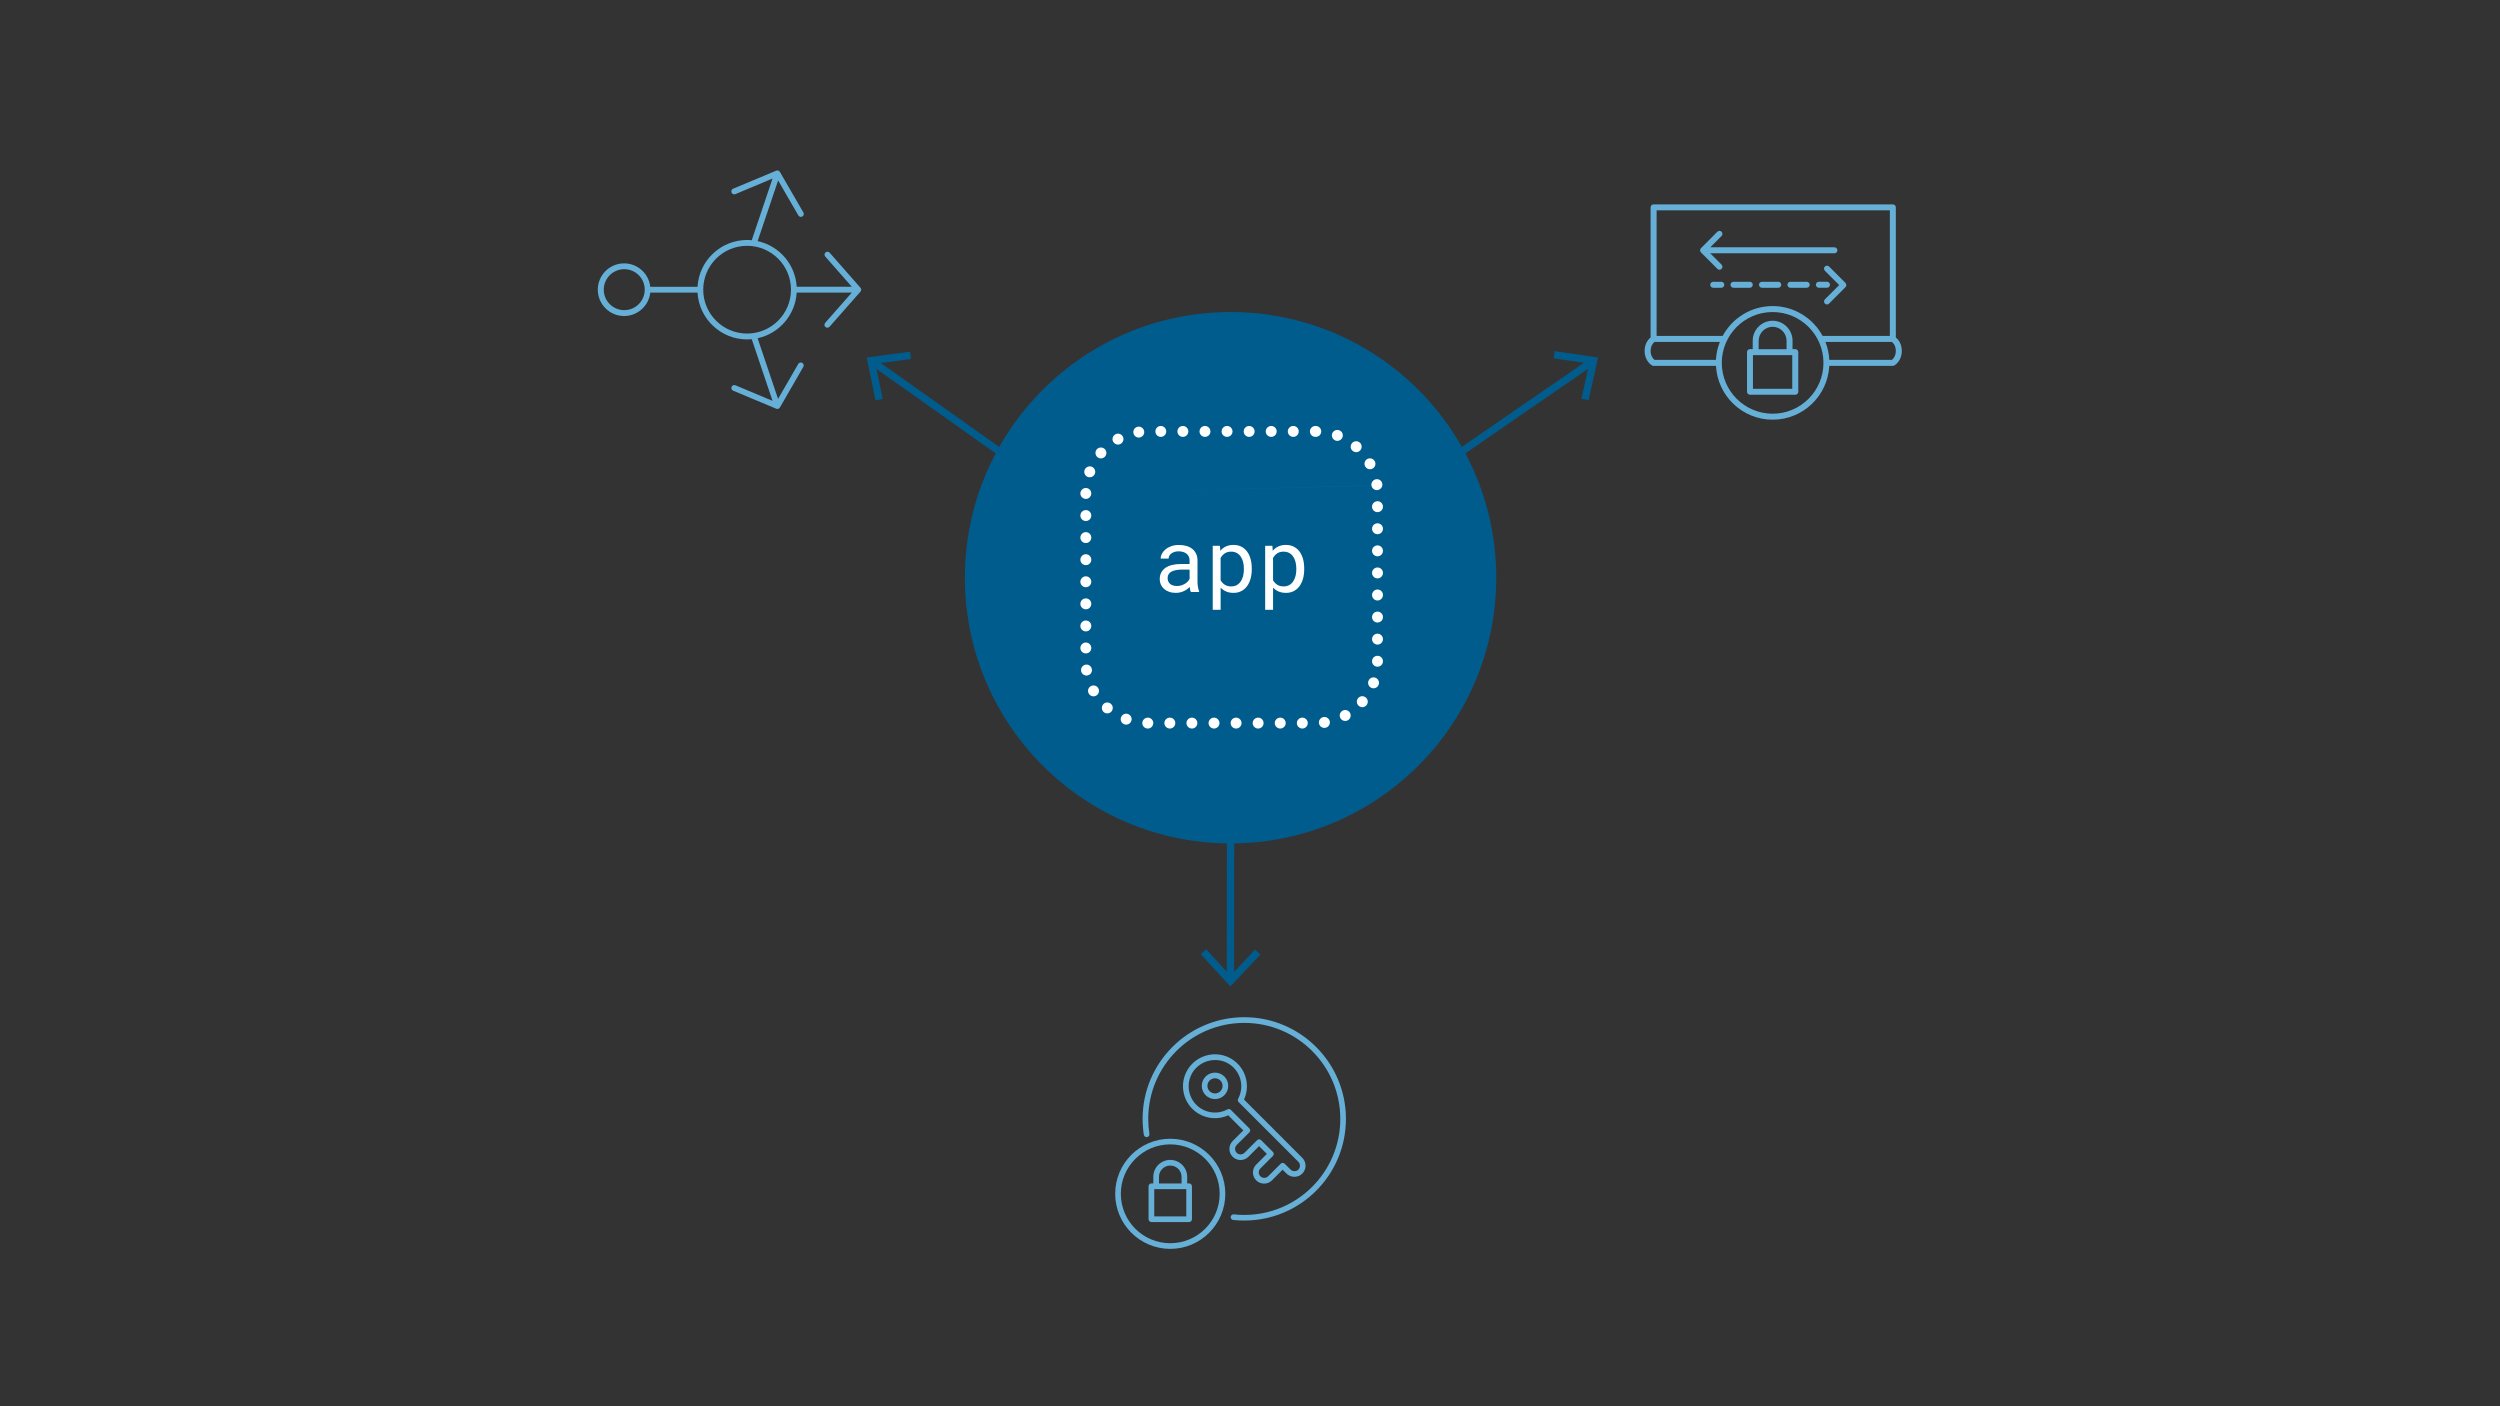<?xml version="1.0" encoding="UTF-8"?>
<svg id="Layer_1" data-name="Layer 1" xmlns="http://www.w3.org/2000/svg" viewBox="0 0 1200 675">
  <rect x="0" y="0" width="1200" height="675" fill="#333333" stroke="none"/>
  <defs>
    <style>
      .cls-1 {
        fill: #66afd7;
      }

      .cls-1, .cls-2, .cls-3 {
        stroke-width: 0px;
      }

      .cls-2 {
        fill: #005c8d;
      }

      .cls-3 {
        fill: #fff;
      }
    </style>
  </defs>
  <g id="network-adc">
    <g id="a3d76a2c-77f2-4f99-8d38-aa34510bd9a8">
      <path class="cls-1" d="M413.35,138.89c0-.11-.03-.23-.07-.34-.05-.13-.12-.25-.21-.36-.02-.02-.02-.04-.04-.06l-.02-.02s-.04-.06-.07-.08l-14.73-16.76c-.52-.57-1.41-.61-1.98-.09-.56.51-.61,1.37-.12,1.94l12.76,14.52h-26.45c-.64-10.67-8.3-19.62-18.75-21.91l9.83-29.11,9.68,16.74c.36.69,1.21.95,1.9.59.69-.36.95-1.21.59-1.89-.02-.04-.04-.07-.06-.1l-11.2-19.35-.04-.07-.02-.04s-.04-.05-.07-.08c-.07-.11-.15-.2-.25-.28-.1-.08-.22-.15-.34-.2-.03-.02-.06-.04-.1-.05h0c-.17-.06-.35-.08-.54-.07l-.08.02c-.13,0-.26.04-.39.08l-20.69,8.65c-.72.3-1.05,1.13-.75,1.85.3.72,1.13,1.05,1.85.75l17.83-7.48-9.98,29.6c-.74-.07-1.47-.11-2.23-.11-12.63.02-23.06,9.86-23.8,22.47h-22.68c-.78-6.94-7.03-11.93-13.96-11.16-6.94.78-11.93,7.03-11.16,13.96.78,6.94,7.03,11.93,13.96,11.16,5.87-.66,10.5-5.29,11.16-11.16h22.68c.74,12.61,11.17,22.45,23.8,22.47.75,0,1.49-.05,2.23-.11l9.98,29.6-17.83-7.48c-.72-.3-1.54.04-1.84.75-.3.72.04,1.54.75,1.84h0l20.69,8.66c.17.07.36.11.54.11h.03c.15,0,.29-.02.43-.07.05-.02.09-.05.14-.08.06-.03.11-.06.17-.1.17-.11.31-.25.42-.42,0,0,.02-.02.03-.03l.02-.04.04-.07,11.15-19.34c.42-.65.22-1.52-.43-1.94-.65-.42-1.52-.22-1.94.43-.02.03-.04.07-.06.1l-9.67,16.73-9.81-29.11c10.45-2.28,18.11-11.23,18.76-21.91h26.46l-12.79,14.52c-.51.58-.46,1.47.12,1.98.58.51,1.47.46,1.98-.12l14.83-16.83c.1-.11.17-.24.23-.38v-.02c.08-.17.12-.36.12-.56h0c0-.05-.02-.1-.03-.15h0ZM299.64,148.87c-5.43,0-9.83-4.4-9.83-9.83s4.4-9.83,9.83-9.83,9.83,4.4,9.83,9.83-4.4,9.83-9.83,9.83ZM358.61,160.11c-11.63,0-21.06-9.43-21.06-21.06s9.43-21.06,21.06-21.06,21.06,9.43,21.06,21.06c-.01,11.63-9.44,21.05-21.06,21.06Z"/>
    </g>
  </g>
  <g id="security-key-lock">
    <g id="b2e0320c-48cc-49f1-ad25-77098a7094bd">
      <path class="cls-1" d="M561.72,599.46c14.6,0,26.43-11.83,26.43-26.43s-11.83-26.43-26.43-26.43-26.43,11.83-26.43,26.43c.02,14.59,11.84,26.42,26.43,26.43ZM561.72,549.3c13.1,0,23.72,10.62,23.72,23.72s-10.62,23.72-23.72,23.72-23.72-10.62-23.72-23.72c.01-13.09,10.63-23.71,23.72-23.72Z"/>
      <path class="cls-1" d="M591.96,585.59c1.76.18,3.52.27,5.29.27,26.95,0,48.8-21.85,48.8-48.8s-21.85-48.8-48.8-48.8-48.8,21.85-48.8,48.8c0,2.55.2,5.1.59,7.62.12.74.81,1.25,1.55,1.13.74-.12,1.25-.81,1.13-1.55-.37-2.37-.56-4.77-.56-7.18,0-25.45,20.63-46.09,46.09-46.09s46.09,20.63,46.09,46.09-20.63,46.09-46.09,46.09c-1.67,0-3.34-.09-5-.27-.74-.09-1.42.43-1.51,1.18-.09.74.43,1.42,1.18,1.51.02,0,.03,0,.05,0h0Z"/>
      <path class="cls-1" d="M583.2,514.86c-3.51,0-6.35,2.84-6.35,6.35s2.84,6.35,6.35,6.35,6.35-2.84,6.35-6.35h0c0-3.51-2.85-6.35-6.35-6.35ZM583.2,524.85c-2.01,0-3.64-1.63-3.64-3.64s1.63-3.64,3.64-3.64,3.64,1.63,3.64,3.64c0,2.01-1.63,3.65-3.64,3.65h0Z"/>
      <path class="cls-1" d="M591.68,555.25c2.06,2.05,5.37,2.09,7.47.09l.1-.09,5.1-5.11,3.74,3.74-5.12,5.13c-2.09,2.1-2.08,5.49.02,7.57,2.1,2.09,5.49,2.08,7.57-.02l5.1-5.1,1.72,1.72c1.82,1.91,4.75,2.24,6.95.79,2.44-1.67,3.07-5,1.41-7.44-.19-.27-.4-.53-.63-.76h0l-27.98-27.99c3.46-7.56.27-16.49-7.19-20.16-7.19-3.51-15.88-.91-19.97,5.96-4.32,7.29-1.9,16.7,5.39,21.02,4.33,2.56,9.63,2.84,14.2.75l7.24,7.25-5.12,5.1c-2.08,2.09-2.08,5.47,0,7.56ZM593.6,549.6l6.08-6.05c.53-.53.53-1.39,0-1.92,0,0,0,0,0,0l-8.89-8.9c-.42-.42-1.08-.52-1.6-.23-6.13,3.32-13.8,1.04-17.12-5.09-2.11-3.9-2.02-8.63.24-12.45,3.42-5.6,10.51-7.71,16.44-4.91,6.26,3.07,8.85,10.64,5.78,16.91-.07.15-.15.3-.23.44-.28.53-.19,1.18.23,1.6l28.68,28.67c1.03,1.04,1.03,2.71,0,3.75-.12.12-.25.23-.39.32-1.13.69-2.59.5-3.49-.47l-2.68-2.68c-.25-.25-.6-.4-.96-.4h0c-.36,0-.7.14-.96.4l-6.05,6.05c-1.05,1.01-2.72.99-3.73-.06-.47-.48-.73-1.12-.74-1.79-.02-.69.24-1.36.72-1.87l6.07-6.07c.53-.53.53-1.39,0-1.92l-5.66-5.65c-.53-.53-1.39-.53-1.92,0l-5.98,5.98-.09.08c-1.03,1.03-2.7,1.03-3.74,0-1.03-1.03-1.03-2.7,0-3.74h0Z"/>
      <path class="cls-1" d="M552.68,586.58h18.1c.75,0,1.36-.61,1.36-1.36v-15.82c0-.75-.61-1.36-1.36-1.36h-.93v-3.16c0-4.49-3.64-8.13-8.13-8.13s-8.13,3.64-8.13,8.13v3.16h-.92c-.75,0-1.36.61-1.36,1.36v15.82c0,.75.61,1.36,1.36,1.36,0,0,0,0,.01,0ZM569.42,583.87h-15.38v-13.1h15.38v13.1ZM556.31,564.89c0-2.99,2.43-5.42,5.42-5.42s5.42,2.43,5.42,5.42v3.16h-10.84v-3.16Z"/>
    </g>
  </g>
  <polygon class="cls-2" points="487.2 224.21 420.71 177.08 423.7 191.46 420.27 192.16 416 171.58 436.84 168.82 437.3 172.3 422.75 174.22 489.24 221.36 489.76 223.87 487.2 224.21"/>
  <polygon class="cls-2" points="767.07 171.59 762.52 192.11 759.1 191.35 762.28 177.01 699.72 220.12 697.73 217.24 760.3 174.13 745.76 172.01 746.27 168.55 767.07 171.59"/>
  <polygon class="cls-2" points="604.99 458.2 590.56 473.49 576.36 458 578.94 455.63 588.86 466.46 588.92 393.5 590.67 391.64 592.42 393.55 592.36 466.48 602.44 455.8 604.99 458.2"/>
  <circle class="cls-2" cx="590.67" cy="277.31" r="127.53"/>
  <g id="device-laptop-lock-arrows">
    <g id="Isolation_Mode" data-name="Isolation Mode">
      <path class="cls-1" d="M826.23,135.25h-3.88c-.8,0-1.44.63-1.44,1.44s.63,1.44,1.44,1.44h3.88c.8,0,1.44-.63,1.44-1.44s-.66-1.44-1.44-1.44Z"/>
      <path class="cls-1" d="M853.56,135.25h-7.81c-.8,0-1.44.63-1.44,1.44s.63,1.44,1.44,1.44h7.81c.8,0,1.44-.63,1.44-1.44s-.63-1.44-1.44-1.44Z"/>
      <path class="cls-1" d="M839.89,135.25h-7.81c-.8,0-1.44.63-1.44,1.44s.63,1.44,1.44,1.44h7.81c.8,0,1.44-.63,1.44-1.44s-.66-1.44-1.44-1.44Z"/>
      <path class="cls-1" d="M867.22,135.25h-7.81c-.8,0-1.44.63-1.44,1.44s.63,1.44,1.44,1.44h7.81c.8,0,1.44-.63,1.44-1.44s-.63-1.44-1.44-1.44Z"/>
      <path class="cls-1" d="M878.39,136.68c0-.8-.63-1.44-1.44-1.44h-3.88c-.8,0-1.44.63-1.44,1.44s.63,1.44,1.44,1.44h3.88c.8,0,1.44-.63,1.44-1.44Z"/>
      <path class="cls-1" d="M875.95,127.93c-.57.55-.57,1.46,0,2.04l6.86,6.86-6.86,6.86c-.55.55-.55,1.46,0,2.04.29.29.63.43,1,.43s.75-.14,1-.43l7.87-7.89c.55-.55.55-1.46,0-2.04l-7.87-7.89c-.55-.52-1.46-.52-2.01.03Z"/>
      <path class="cls-1" d="M824.34,129.05c.29.29.66.43,1,.43s.72-.14,1-.43c.57-.55.57-1.46,0-2.04l-5.43-5.43h59.6c.8,0,1.44-.63,1.44-1.44s-.63-1.44-1.44-1.44h-59.57l5.43-5.43c.55-.55.55-1.46,0-2.04-.55-.55-1.46-.55-2.04,0l-7.87,7.89c-.55.55-.55,1.46,0,2.04l7.87,7.87Z"/>
      <path class="cls-1" d="M910,161.98v-62.44c0-.8-.63-1.44-1.44-1.44h-114.83c-.8,0-1.44.63-1.44,1.44v62.44c-1.06.86-2.87,2.87-2.87,6.46,0,4.97,3.47,6.92,3.62,7,.2.11.46.17.69.17h29.94c.75,14.38,12.63,25.84,27.21,25.84s26.44-11.45,27.19-25.84h30.49c.23,0,.49-.06.69-.17.14-.09,3.62-2.04,3.62-7,0-3.59-1.81-5.6-2.87-6.46ZM907.13,100.97v60.29h-32.27c-4.62-8.53-13.64-14.35-24-14.35s-19.41,5.83-24,14.35h-31.69v-60.29h111.96ZM792.3,168.44c0-2.55,1.32-3.88,1.87-4.31h31.35c-1.06,2.7-1.72,5.6-1.87,8.61h-29.48c-.57-.46-1.87-1.75-1.87-4.31ZM850.86,198.58c-13.46,0-24.4-10.94-24.4-24.4s10.94-24.4,24.4-24.4,24.4,10.94,24.4,24.4-10.94,24.4-24.4,24.4ZM908.13,172.74h-30.06c-.17-3.01-.8-5.91-1.87-8.61h31.92c.57.46,1.87,1.75,1.87,4.31s-1.32,3.88-1.87,4.31Z"/>
      <path class="cls-1" d="M861.71,167.57h-1.29v-4.02c0-5.28-4.31-9.59-9.56-9.59s-9.56,4.31-9.56,9.59v4.02h-1.29c-.8,0-1.44.63-1.44,1.44v19.03c0,.8.63,1.44,1.44,1.44h21.73c.8,0,1.44-.63,1.44-1.44v-19.03c-.03-.78-.66-1.44-1.46-1.44ZM844.17,163.58c0-3.7,3.01-6.72,6.69-6.72s6.69,3.01,6.69,6.72v4.02h-13.41s.03-4.02.03-4.02ZM860.28,186.61h-18.86v-16.16h18.86v16.16Z"/>
    </g>
  </g>
  <g id="app-virtual">
    <g id="app">
      <path class="cls-3" d="M550.92,349.7c-1.43,0-2.62-1.19-2.62-2.62h0c.04-1.47,1.19-2.62,2.66-2.62h0c1.43,0,2.62,1.19,2.62,2.62h0c-.04,1.47-1.19,2.62-2.62,2.62h-.04ZM622.49,347.08c0-1.43,1.19-2.62,2.62-2.62h0c1.43,0,2.62,1.19,2.62,2.62h0c0,1.43-1.19,2.62-2.62,2.62h0c-1.43,0-2.62-1.19-2.62-2.62ZM611.89,347.08c0-1.43,1.19-2.62,2.62-2.62h0c1.47,0,2.63,1.19,2.63,2.62h0c0,1.43-1.16,2.62-2.62,2.62h0c-1.43,0-2.62-1.19-2.63-2.62ZM601.28,347.08c0-1.43,1.19-2.62,2.62-2.62h0c1.47,0,2.62,1.19,2.62,2.62h0c0,1.43-1.15,2.62-2.62,2.62h0c-1.43,0-2.62-1.19-2.62-2.62ZM590.71,347.08c0-1.43,1.15-2.62,2.62-2.62h0c1.43,0,2.62,1.19,2.62,2.62h0c0,1.43-1.19,2.62-2.62,2.62h0c-1.47,0-2.62-1.19-2.62-2.62ZM580.11,347.08c0-1.43,1.19-2.62,2.62-2.62h0c1.43,0,2.62,1.19,2.62,2.62h0c0,1.43-1.19,2.62-2.62,2.62h0c-1.43,0-2.62-1.19-2.62-2.62ZM569.5,347.08c0-1.43,1.19-2.62,2.62-2.62h0c1.47,0,2.62,1.19,2.62,2.62h0c0,1.43-1.15,2.62-2.62,2.62h0c-1.43,0-2.62-1.19-2.62-2.62ZM558.9,347.08c0-1.43,1.19-2.62,2.63-2.62h0c1.47,0,2.62,1.19,2.62,2.62h0c0,1.43-1.15,2.62-2.62,2.62h0c-1.43,0-2.62-1.19-2.63-2.62ZM633.1,347.15c-.21-1.43.8-2.77,2.24-2.97h0c1.43-.21,2.77.77,2.97,2.21h0c.21,1.43-.8,2.8-2.24,2.97h0c-.14.03-.24.03-.39.03h0c-1.26,0-2.38-.95-2.59-2.24ZM539.65,347.64c-1.37-.49-2.07-1.99-1.54-3.36h0c.52-1.36,2.03-2.07,3.4-1.54h-.04c1.37.53,2.07,2.03,1.54,3.36h0c-.38,1.09-1.37,1.72-2.45,1.72h0c-.28,0-.6-.03-.91-.18ZM643.39,344.7c-.7-1.29-.21-2.87,1.05-3.57h0c1.26-.7,2.87-.24,3.57,1.05h0c.7,1.26.21,2.87-1.05,3.57h0c-.39.21-.84.32-1.26.32h0c-.91,0-1.82-.49-2.31-1.36ZM529.78,341.79c-1.08-.95-1.19-2.59-.25-3.71h0c.94-1.09,2.59-1.19,3.71-.24h0c1.09.95,1.19,2.59.24,3.71h0c-.52.59-1.26.88-2,.88h0c-.6,0-1.19-.21-1.71-.63ZM652.17,338.78c-1.09-.95-1.19-2.59-.24-3.71h0c.95-1.09,2.59-1.19,3.71-.24h0c1.09.95,1.19,2.62.24,3.71h0c-.53.59-1.26.91-1.99.91h0c-.59,0-1.22-.21-1.72-.66ZM522.57,332.87h0c-.7-1.26-.21-2.84,1.05-3.53h0c1.26-.7,2.87-.24,3.57,1.02h0c.7,1.26.21,2.87-1.05,3.57h0c-.39.21-.84.32-1.26.32h0c-.91,0-1.82-.49-2.31-1.37ZM658.37,330.21c-1.33-.49-2.03-2.03-1.51-3.36h0c.49-1.36,1.99-2.07,3.36-1.54h0c1.36.53,2.03,2.03,1.54,3.36h0c-.39,1.05-1.4,1.72-2.45,1.72h0c-.32,0-.63-.07-.94-.18ZM518.93,322.02v-.03c-.21-1.43.77-2.73,2.21-2.97h0c1.43-.21,2.76.8,2.97,2.24h0c.21,1.43-.77,2.77-2.21,2.97h0c-.14,0-.25.03-.39.03h0c-1.29,0-2.42-.95-2.59-2.24ZM661.2,320.02c-1.47,0-2.62-1.19-2.62-2.62h0c0-1.47,1.19-2.62,2.62-2.62h0c1.47,0,2.62,1.19,2.62,2.62h0c0,1.47-1.19,2.62-2.62,2.62h0ZM658.58,317.4,518.58,311.03c0-1.43,1.19-2.62,2.62-2.62h0c1.47,0,2.62,1.19,2.62,2.62h0c0,1.47-1.15,2.62-2.62,2.62h0c-1.43,0-2.62-1.16-2.62-2.62ZM658.58,306.79c0-1.43,1.19-2.62,2.62-2.62h0c1.47,0,2.62,1.19,2.62,2.62h0c0,1.43-1.16,2.62-2.62,2.62h0c-1.43,0-2.62-1.19-2.62-2.62ZM518.58,300.46c0-1.47,1.19-2.62,2.62-2.62h0c1.47,0,2.62,1.15,2.62,2.62h0c0,1.44-1.15,2.62-2.62,2.62h0c-1.43,0-2.62-1.19-2.62-2.62ZM658.58,296.19c0-1.43,1.19-2.62,2.62-2.62h0c1.47,0,2.62,1.19,2.62,2.62h0c0,1.47-1.16,2.62-2.62,2.62h0c-1.43,0-2.62-1.15-2.62-2.62ZM518.58,289.85c0-1.47,1.19-2.62,2.62-2.62h0c1.47,0,2.62,1.15,2.62,2.62h0c0,1.43-1.15,2.62-2.62,2.62h0c-1.43,0-2.62-1.19-2.62-2.62ZM658.58,285.58c0-1.43,1.19-2.62,2.62-2.62h0c1.47,0,2.62,1.19,2.62,2.62h0c0,1.47-1.16,2.66-2.62,2.66h0c-1.43,0-2.62-1.19-2.62-2.66ZM518.58,279.25c0-1.43,1.19-2.62,2.62-2.62h0c1.47,0,2.62,1.19,2.62,2.62h0c0,1.43-1.15,2.62-2.62,2.62h0c-1.43,0-2.62-1.19-2.62-2.62ZM658.58,275.01c0-1.47,1.19-2.62,2.62-2.62h0c1.47,0,2.62,1.15,2.62,2.62h0c0,1.43-1.16,2.62-2.62,2.62h0c-1.43,0-2.62-1.19-2.62-2.62ZM518.58,268.64c0-1.43,1.19-2.62,2.62-2.62h0c1.47,0,2.62,1.19,2.62,2.62h0c0,1.47-1.15,2.62-2.62,2.62h0c-1.43,0-2.62-1.15-2.62-2.62ZM658.58,264.41c0-1.47,1.19-2.62,2.62-2.62h0c1.47,0,2.62,1.15,2.62,2.62h0c0,1.43-1.16,2.62-2.62,2.62h0c-1.43,0-2.62-1.19-2.62-2.62ZM518.58,258.04c0-1.43,1.19-2.62,2.62-2.62h0c1.47,0,2.62,1.19,2.62,2.62h0c0,1.47-1.15,2.62-2.62,2.62h0c-1.43,0-2.62-1.15-2.62-2.62ZM658.58,253.8c0-1.43,1.19-2.62,2.62-2.62h0c1.47,0,2.62,1.19,2.62,2.62h0c0,1.47-1.16,2.62-2.62,2.62h0c-1.43,0-2.62-1.15-2.62-2.62ZM518.58,247.47c0-1.47,1.19-2.62,2.62-2.62h0c1.47,0,2.62,1.15,2.62,2.62h0c0,1.43-1.15,2.62-2.62,2.62h0c-1.43,0-2.62-1.19-2.62-2.62ZM658.58,243.2c0-1.43,1.19-2.62,2.62-2.62h0c1.47,0,2.62,1.19,2.62,2.62h0c0,1.47-1.16,2.63-2.62,2.63h0c-1.43,0-2.62-1.15-2.62-2.63ZM518.58,236.86c0-1.47,1.19-2.62,2.62-2.62h0c1.47,0,2.62,1.15,2.62,2.62h0c0,1.43-1.19,2.62-2.62,2.62h0c-1.43,0-2.62-1.19-2.62-2.62ZM518.58,236.86,658.3,233.01c-.21-1.47.8-2.76,2.24-2.98h0c1.43-.21,2.77.77,2.97,2.21h0c.21,1.43-.8,2.76-2.24,2.98h0c-.14.04-.24.04-.39.04h0c-1.26,0-2.38-.95-2.59-2.24ZM522.15,228.95c-1.36-.52-2.03-2.03-1.54-3.4h0c.53-1.33,2.03-2.03,3.4-1.54h0c1.36.52,2.03,2.03,1.54,3.4h0c-.39,1.05-1.4,1.68-2.49,1.68h0c-.28,0-.6-.04-.91-.14ZM655.29,223.88c-.7-1.26-.24-2.87,1.02-3.57h0c1.29-.66,2.87-.21,3.57,1.05h0c.7,1.29.24,2.87-1.05,3.57h0c-.39.21-.8.32-1.26.32h0c-.91,0-1.82-.49-2.28-1.37ZM526.73,219.4c-1.08-.95-1.22-2.59-.28-3.71h0c.94-1.08,2.62-1.19,3.71-.25h0c1.08.94,1.22,2.59.28,3.68h0c-.53.63-1.26.91-2,.91h0c-.6,0-1.22-.21-1.71-.63ZM649.23,216.39c-1.09-.94-1.19-2.62-.24-3.71h0c.95-1.08,2.62-1.19,3.71-.25h0c1.09.94,1.19,2.59.24,3.71h0c-.53.6-1.22.91-1.96.91h0c-.63,0-1.22-.25-1.75-.67ZM534.33,212.05c-.7-1.26-.24-2.87,1.05-3.57h0c1.26-.7,2.84-.25,3.54,1.01h0c.74,1.29.24,2.87-1.01,3.57h0c-.38.25-.84.35-1.26.35h0c-.91,0-1.82-.49-2.31-1.36ZM641.01,211.45c-1.36-.53-2.07-2.03-1.54-3.4h0c.53-1.33,2.03-2.03,3.4-1.5h0c1.36.49,2.03,2.03,1.51,3.36h0c-.39,1.05-1.4,1.72-2.45,1.72h0c-.32,0-.63-.07-.91-.18ZM544.02,207.78c-.21-1.43.77-2.76,2.21-2.97h0c1.43-.21,2.76.77,2.98,2.21h0c.21,1.43-.77,2.76-2.21,2.97h0c-.14.04-.24.04-.38.04h0c-1.26,0-2.38-.91-2.59-2.24ZM631.56,209.7h-.17c-1.43,0-2.62-1.15-2.62-2.62h0c0-1.43,1.19-2.62,2.62-2.62h.21c1.43,0,2.59,1.19,2.59,2.62h0c0,1.47-1.19,2.62-2.62,2.62h0ZM618.15,207.08c0-1.43,1.19-2.62,2.62-2.62h0c1.47,0,2.62,1.19,2.62,2.62h0c0,1.47-1.16,2.62-2.62,2.62h0c-1.43,0-2.62-1.15-2.62-2.62ZM607.55,207.08c0-1.43,1.19-2.62,2.66-2.62h0c1.43,0,2.59,1.19,2.59,2.62h0c0,1.47-1.15,2.62-2.59,2.62h0c-1.47,0-2.66-1.15-2.66-2.62ZM596.98,207.08c0-1.43,1.15-2.62,2.62-2.62h0c1.43,0,2.62,1.19,2.62,2.62h0c0,1.47-1.19,2.62-2.62,2.62h0c-1.47,0-2.62-1.15-2.62-2.62ZM586.37,207.08c0-1.43,1.15-2.62,2.62-2.62h0c1.43,0,2.62,1.19,2.62,2.62h0c0,1.47-1.19,2.62-2.62,2.62h0c-1.47,0-2.62-1.15-2.62-2.62ZM575.77,207.08c0-1.43,1.19-2.62,2.62-2.62h0c1.43,0,2.62,1.19,2.62,2.62h0c0,1.47-1.19,2.62-2.62,2.62h0c-1.43,0-2.62-1.15-2.62-2.62ZM565.16,207.08c0-1.43,1.19-2.62,2.62-2.62h0c1.47,0,2.62,1.19,2.62,2.62h0c0,1.47-1.15,2.62-2.62,2.62h0c-1.43,0-2.62-1.15-2.62-2.62ZM554.59,207.08c0-1.43,1.15-2.62,2.59-2.62h0c1.47,0,2.62,1.19,2.62,2.62h0c0,1.47-1.15,2.62-2.62,2.62h0c-1.43,0-2.59-1.15-2.59-2.62Z"/>
    </g>
    <g>
      <path class="cls-3" d="M571.63,284.17c-.15-.29-.27-.65-.36-1.08s-.15-.88-.2-1.34c-.38.38-.81.75-1.28,1.09s-.99.64-1.56.9-1.17.47-1.82.62-1.33.22-2.05.22c-1.18,0-2.24-.17-3.19-.51s-1.76-.8-2.42-1.39-1.18-1.27-1.54-2.07-.54-1.67-.54-2.59c0-1.22.24-2.28.73-3.2s1.17-1.68,2.06-2.29c.89-.61,1.96-1.06,3.21-1.36s2.65-.45,4.19-.45h4.14v-1.74c0-.67-.12-1.27-.37-1.81s-.6-.99-1.05-1.36-1-.67-1.65-.87-1.38-.31-2.18-.31c-.75,0-1.42.09-2.02.29s-1.1.44-1.51.76-.73.69-.95,1.12-.34.88-.34,1.34h-3.82c.01-.8.22-1.6.63-2.38s.98-1.48,1.74-2.1c.76-.62,1.68-1.12,2.77-1.51s2.32-.57,3.7-.57c1.26,0,2.43.15,3.51.46s2.01.77,2.8,1.39,1.4,1.4,1.86,2.33.68,2.02.68,3.26v10.31c0,.74.07,1.52.21,2.35s.33,1.55.57,2.16v.33h-3.96ZM564.92,281.28c.74,0,1.43-.09,2.07-.29s1.23-.44,1.75-.76.98-.67,1.36-1.08.68-.82.9-1.26v-4.49h-3.53c-2.22,0-3.94.33-5.17.98-1.23.65-1.84,1.69-1.84,3.1,0,.55.09,1.05.28,1.52s.46.86.83,1.2.83.6,1.39.79,1.21.29,1.95.29h0Z"/>
      <path class="cls-3" d="M600.85,273.32c0,1.59-.19,3.07-.57,4.44s-.95,2.57-1.68,3.58-1.65,1.81-2.74,2.38-2.33.86-3.72.86-2.55-.22-3.58-.66-1.92-1.07-2.66-1.89v10.66h-3.79v-30.72h3.46l.19,2.42c.74-.92,1.63-1.62,2.68-2.1s2.26-.73,3.64-.73,2.68.28,3.77.84,2.01,1.34,2.75,2.34,1.3,2.19,1.68,3.58.57,2.91.57,4.56v.43h0ZM597.06,272.89c0-1.08-.12-2.11-.36-3.09s-.61-1.84-1.11-2.58-1.13-1.34-1.9-1.77-1.68-.66-2.75-.66c-1.22,0-2.24.28-3.07.85s-1.49,1.3-1.98,2.18v10.69c.49.88,1.15,1.59,1.97,2.14s1.86.83,3.12.83c1.05,0,1.96-.22,2.73-.67s1.39-1.04,1.89-1.8.86-1.62,1.1-2.6.36-2.02.36-3.1v-.43h0Z"/>
      <path class="cls-3" d="M626.02,273.32c0,1.59-.19,3.07-.57,4.44s-.95,2.57-1.68,3.58-1.65,1.81-2.74,2.38-2.33.86-3.72.86-2.55-.22-3.58-.66-1.92-1.07-2.66-1.89v10.66h-3.79v-30.72h3.46l.19,2.42c.74-.92,1.63-1.62,2.68-2.1s2.26-.73,3.64-.73,2.68.28,3.77.84,2.01,1.34,2.75,2.34,1.3,2.19,1.68,3.58.57,2.91.57,4.56v.43h0ZM622.23,272.89c0-1.08-.12-2.11-.36-3.09s-.61-1.84-1.11-2.58-1.13-1.34-1.9-1.77-1.68-.66-2.75-.66c-1.22,0-2.24.28-3.07.85s-1.49,1.3-1.98,2.18v10.69c.49.88,1.15,1.59,1.97,2.14s1.86.83,3.12.83c1.05,0,1.96-.22,2.73-.67s1.39-1.04,1.89-1.8.86-1.62,1.1-2.6.36-2.02.36-3.1v-.43h0Z"/>
    </g>
  </g>
</svg>